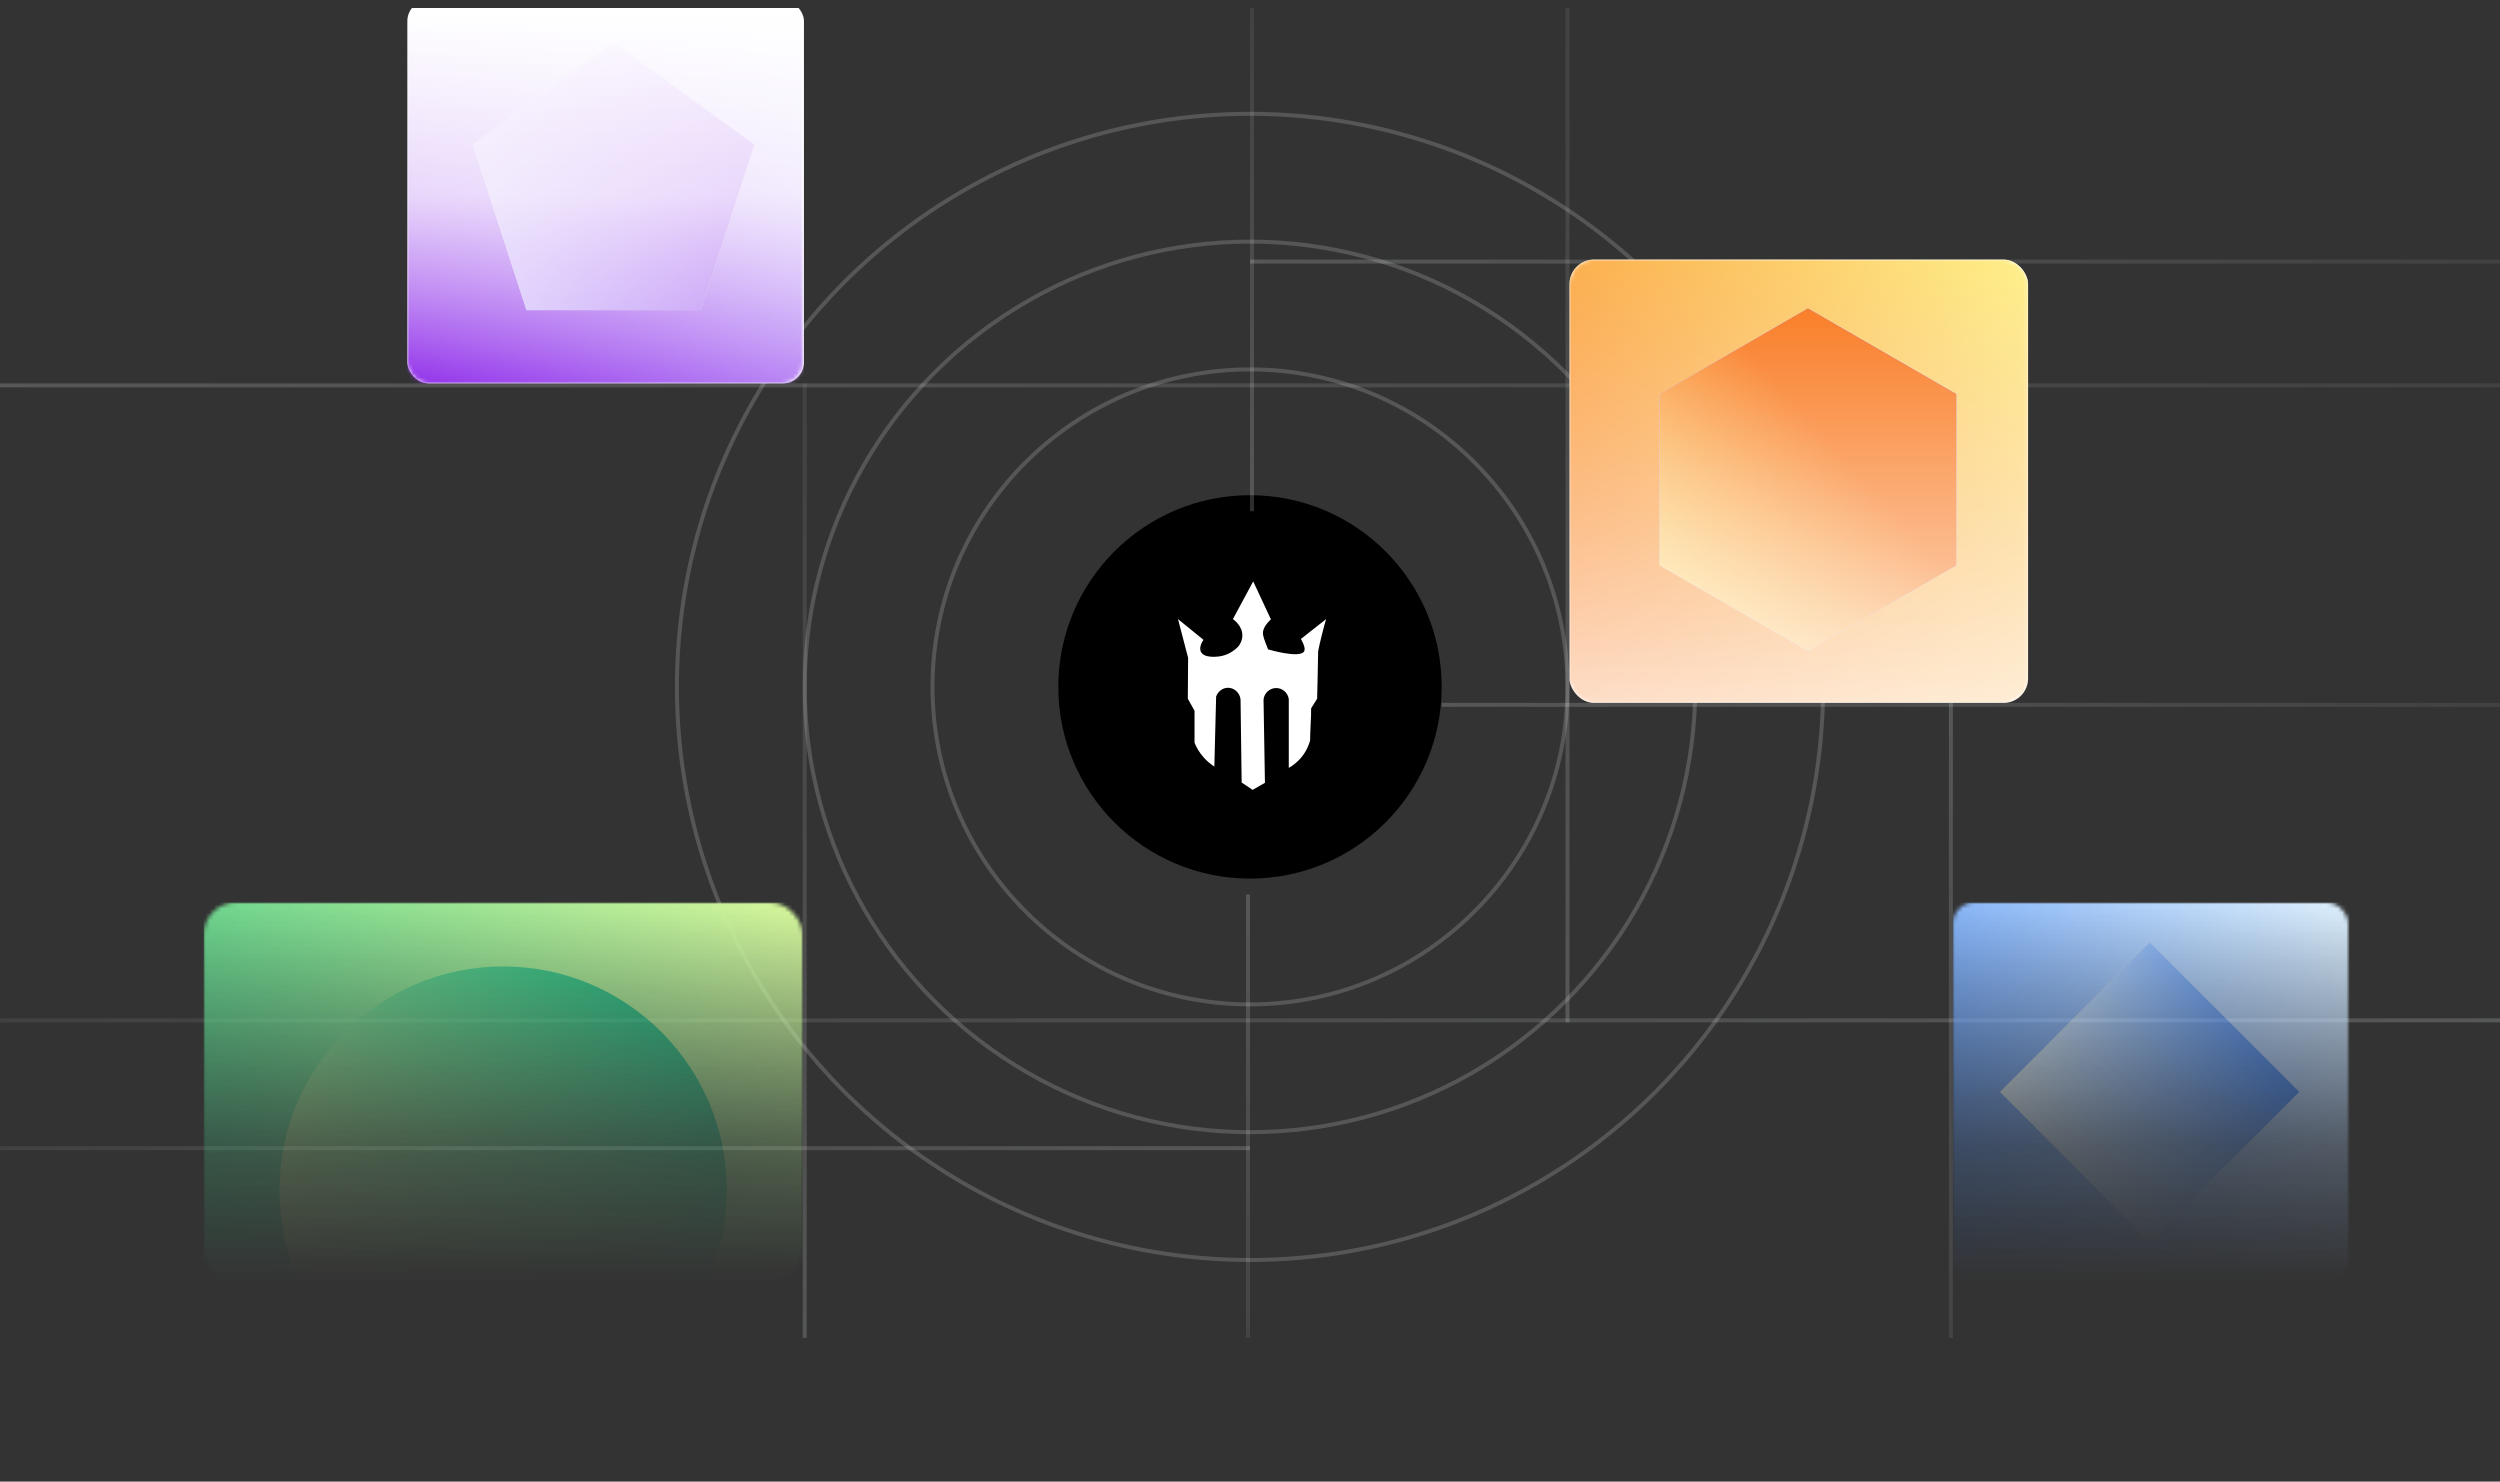 <svg viewBox="0 0 626 371" xmlns="http://www.w3.org/2000/svg" xmlns:xlink="http://www.w3.org/1999/xlink"><rect x="0" y="0" width="626" height="371" fill="#333333" stroke="none"/><clipPath id="a"><path d="m0 2h626v333h-626z"/></clipPath><linearGradient id="b"><stop offset="0" stop-color="#e3e5e8"/><stop offset="1" stop-color="#e3e5e8" stop-opacity=".4"/></linearGradient><linearGradient id="c" gradientTransform="matrix(1 0 0 -1 0 338)" gradientUnits="userSpaceOnUse" x1=".05" x2="626.05" xlink:href="#b" y1="241.45" y2="241.45"/><linearGradient id="d" gradientTransform="matrix(1 0 0 -1 0 338)" gradientUnits="userSpaceOnUse" x1="313.02" x2="626.02" xlink:href="#b" y1="272.48" y2="272.48"/><linearGradient id="e" gradientTransform="matrix(1 0 0 -1 0 338)" gradientUnits="userSpaceOnUse" x1="201.5" x2="201.5" xlink:href="#b" y1="-13" y2="242"/><linearGradient id="f" gradientTransform="matrix(0 1 -1 0 800 -70)" gradientUnits="userSpaceOnUse" x1="326" x2="71" xlink:href="#b" y1="407.5" y2="407.5"/><linearGradient id="g" gradientTransform="matrix(1 0 0 -1 0 338)" gradientUnits="userSpaceOnUse" x1="361.03" x2="626.03" xlink:href="#b" y1="161.47" y2="161.47"/><linearGradient id="h" gradientTransform="matrix(1 0 0 -1 0 338)" gradientUnits="userSpaceOnUse" x1="488.5" x2="488.5" xlink:href="#b" y1="162" y2="-13"/><linearGradient id="i" gradientTransform="matrix(1 0 0 -1 0 338)" gradientUnits="userSpaceOnUse" x1="626" x2="0" xlink:href="#b" y1="82.5" y2="82.5"/><linearGradient id="j" gradientUnits="userSpaceOnUse" x1="313" x2="0" xlink:href="#b" y1="287.5" y2="287.5"/><linearGradient id="k" gradientTransform="matrix(1 0 0 -1 0 338)" gradientUnits="userSpaceOnUse" x1="313.5" x2="313.5" xlink:href="#b" y1="210" y2="336"/><linearGradient id="l" gradientTransform="matrix(1 0 0 -1 0 338)" gradientUnits="userSpaceOnUse" x1="312.5" x2="312.5" xlink:href="#b" y1="114" y2="-13"/><linearGradient id="m"><stop offset="0" stop-color="#d9d9d9"/><stop offset=".64" stop-color="#d9d9d9" stop-opacity=".25"/><stop offset="1" stop-color="#d9d9d9" stop-opacity="0"/></linearGradient><linearGradient id="n" gradientTransform="matrix(1 0 0 -1 0 338)" gradientUnits="userSpaceOnUse" x1="126" x2="126" xlink:href="#m" y1="112" y2="17"/><mask id="o" height="145" maskUnits="userSpaceOnUse" width="150" x="51" y="226"><rect fill="url(#n)" height="95" rx="8" width="150" x="51" y="226"/></mask><linearGradient id="p" gradientTransform="matrix(1 0 0 -1 0 338)" gradientUnits="userSpaceOnUse" x1="51" x2="201" y1="-33" y2="112"><stop offset="0" stop-color="#10b981"/><stop offset="1" stop-color="#d9f99d"/></linearGradient><linearGradient id="q" gradientTransform="matrix(1 0 0 -1 0 338)" gradientUnits="userSpaceOnUse" x1="68.17" x2="183.83" y1="-14.04" y2="94.04"><stop offset="0" stop-color="#d9f99d"/><stop offset="1" stop-color="#10b981"/></linearGradient><linearGradient id="r" gradientTransform="matrix(1 0 0 -1 0 338)" gradientUnits="userSpaceOnUse" x1="450.41" x2="450.41" y1="273" y2="162"><stop offset="0" stop-color="#d9d9d9"/><stop offset="1" stop-color="#d9d9d9" stop-opacity=".24"/></linearGradient><mask id="s" height="111" maskUnits="userSpaceOnUse" width="114.83" x="393" y="65"><rect fill="url(#r)" height="111" rx="6.12" width="114.83" x="393" y="65"/></mask><linearGradient id="t" gradientTransform="matrix(1 0 0 -1 0 338)" gradientUnits="userSpaceOnUse" x1="393" x2="507.83" y1="162" y2="273"><stop offset="0" stop-color="#f97316"/><stop offset="1" stop-color="#fef08a"/></linearGradient><linearGradient id="u"><stop offset="0" stop-color="#ddd6fe"/><stop offset="1" stop-color="#9333ea"/></linearGradient><linearGradient id="v" gradientTransform="matrix(1 0 0 -1 0 338)" gradientUnits="userSpaceOnUse" x1="408.44" x2="496.98" xlink:href="#u" y1="176.51" y2="259.25"/><linearGradient id="w" gradientTransform="matrix(1 0 0 -1 0 338)" gradientUnits="userSpaceOnUse" x1="408.44" x2="496.98" y1="176.51" y2="259.25"><stop offset="0" stop-color="#fef08a"/><stop offset=".59" stop-color="#f97316"/><stop offset="1" stop-color="#f97316"/></linearGradient><linearGradient id="x" gradientTransform="matrix(1 0 0 -1 0 338)" gradientUnits="userSpaceOnUse" x1="538.5" x2="538.5" xlink:href="#m" y1="112" y2="17"/><mask id="y" height="96" maskUnits="userSpaceOnUse" width="99.31" x="489" y="226"><rect fill="url(#x)" height="95" rx="5.3" width="99" x="489" y="226"/></mask><linearGradient id="z" gradientTransform="matrix(1 0 0 -1 0 338)" gradientUnits="userSpaceOnUse" x1="489" x2="588.31" y1="16" y2="112"><stop offset="0" stop-color="#3b82f6"/><stop offset="1" stop-color="#e0f2fe"/></linearGradient><linearGradient id="A" gradientTransform="matrix(0 1 1 0 396.06 274.57)" gradientUnits="userSpaceOnUse" x1="-28.53" x2="26.16" y1="116.76" y2="167.87"><stop offset="0" stop-color="#e0f2fe"/><stop offset="1" stop-color="#3b82f6"/></linearGradient><linearGradient id="B" gradientTransform="matrix(1 0 0 -1 0 338)" gradientUnits="userSpaceOnUse" x1="151.5" x2="151.5" y1="336" y2="242"><stop offset="0" stop-color="#d9d9d9" stop-opacity="0"/><stop offset=".5" stop-color="#d9d9d9" stop-opacity=".25"/><stop offset="1" stop-color="#d9d9d9"/></linearGradient><mask id="C" height="96" maskUnits="userSpaceOnUse" width="99.31" x="102" y="0"><rect fill="url(#B)" height="94" rx="5.3" width="99" x="102" y="2"/></mask><linearGradient id="D" gradientTransform="matrix(1 0 0 -1 0 338)" gradientUnits="userSpaceOnUse" x1="102" x2="201.31" y1="242" y2="338"><stop offset="0" stop-color="#9333ea"/><stop offset="1" stop-color="#ddd6fe"/></linearGradient><linearGradient id="E" gradientTransform="matrix(1 0 0 -1 0 338)" gradientUnits="userSpaceOnUse" x1="116.84" x2="193.41" xlink:href="#u" y1="252.96" y2="324.52"/><g clip-path="url(#a)"><path d="m313 124c26.51 0 48 21.49 48 48s-21.49 48-48 48-48-21.49-48-48 21.49-48 48-48z"/><g fill="none"><g stroke="#e3e5e8"><circle cx="313" cy="172" opacity=".2" r="79.5"/><circle cx="313" cy="172" opacity=".2" r="111.5"/><circle cx="313" cy="172" opacity=".2" r="143.5"/></g><path d="m626 96.5h-626" opacity=".2" stroke="url(#c)"/><path d="m626 65.5h-313" opacity=".2" stroke="url(#d)"/><path d="m201.5 96v255" opacity=".2" stroke="url(#e)"/><path d="m392.5 1v255" opacity=".2" stroke="url(#f)"/><path d="m626 176.5h-265" opacity=".2" stroke="url(#g)"/><path d="m488.5 351v-175" opacity=".2" stroke="url(#h)"/><path d="m0 255.5h626" opacity=".2" stroke="url(#i)"/><path d="m0 287.5h313" opacity=".2" stroke="url(#j)"/><path d="m313.5 2v126" opacity=".2" stroke="url(#k)"/><path d="m312.5 351v-127" opacity=".2" stroke="url(#l)"/></g><g mask="url(#o)"><path d="m51 226h150v145h-150z" fill="url(#p)"/><path d="m126 242c30.93 0 56 25.07 56 56s-25.07 56-56 56-56-25.07-56-56 25.07-56 56-56z" fill="url(#q)"/></g><rect fill="#fff" height="111" rx="6.12" width="114.83" x="393" y="65"/><g mask="url(#s)"><rect fill="url(#t)" height="111" rx="6.12" width="114.83" x="393" y="65"/><path d="m452.71 77.25 37.13 21.43v42.87l-37.13 21.43-37.12-21.43v-42.87z" fill="#d9d9d9"/><path d="m452.71 77.25 37.13 21.43v42.87l-37.13 21.43-37.12-21.43v-42.87z" fill="url(#v)"/><path d="m452.71 77.25 37.13 21.43v42.87l-37.13 21.43-37.12-21.43v-42.87z" fill="url(#w)"/></g><g mask="url(#y)"><path d="m489 226h99.31v96h-99.31z" fill="url(#z)"/><path d="m511.89 246.9h52.97v52.97h-52.97z" fill="#d9d9d9" transform="matrix(.707 -.707 .707 .707 -35.63 460.76)"/><path d="m511.89 246.9h52.97v52.97h-52.97z" fill="url(#A)" transform="matrix(.707 -.707 .707 .707 -35.63 460.76)"/></g><rect fill="#fff" height="96" rx="5.3" width="99.31" x="102"/><g mask="url(#C)"><path d="m102 0h99.31v96h-99.31z" fill="url(#D)"/><path d="m153.64 10.59 35.26 25.62-13.47 41.45h-43.59l-13.47-41.45 35.26-25.62z" fill="#d9d9d9"/><path d="m153.64 10.59 35.26 25.62-13.47 41.45h-43.59l-13.47-41.45 35.26-25.62z" fill="url(#E)"/></g><path d="m313.78 145.62c-1.68 3.14-3.37 6.27-5.06 9.41.12.08 2.5 1.67 2.36 4.29-.07 1.35-.78 2.29-1.09 2.66-.8.78-2.41 2.09-4.7 2.39-.56.07-3.82.49-4.6-1.19-.55-1.19.49-2.71.67-2.96-2.13-1.73-4.26-3.46-6.39-5.2l2.53 9.69-.07 10.25 1.68 3.02v8c.39.96 1.09 2.34 2.32 3.72.93 1.04 1.89 1.76 2.64 2.25.15-5.85.3-11.7.45-17.55.47-1.32 1.7-2.2 3.02-2.18 1.53.02 2.89 1.24 3.09 2.88l.28 20.85 2.74 1.83 3.09-1.76-.35-20.85c.16-1.58 1.46-2.81 3.02-2.88 1.61-.08 3.06 1.11 3.3 2.74v17.25c.82-.46 2.03-1.28 3.16-2.65 1.33-1.62 1.91-3.25 2.18-4.21 0-2.48.28-5.66.26-8.07l1.5-2.39s.26-10.79.25-11.87c.2-1.31 1.6-6.91 2-8.07-2.11 1.66-4.21 3.32-6.32 4.98 1.17 2.03 1.02 2.83.74 3.19-1.29 1.7-8.96-.59-8.96-.59.05-.03-1.07-2.41-1.26-3.73-.12-.87.18-2.11 1.97-3.79-1.47-3.16-2.95-6.32-4.42-9.48s0 0 0 0z" fill="#fff"/></g></svg>